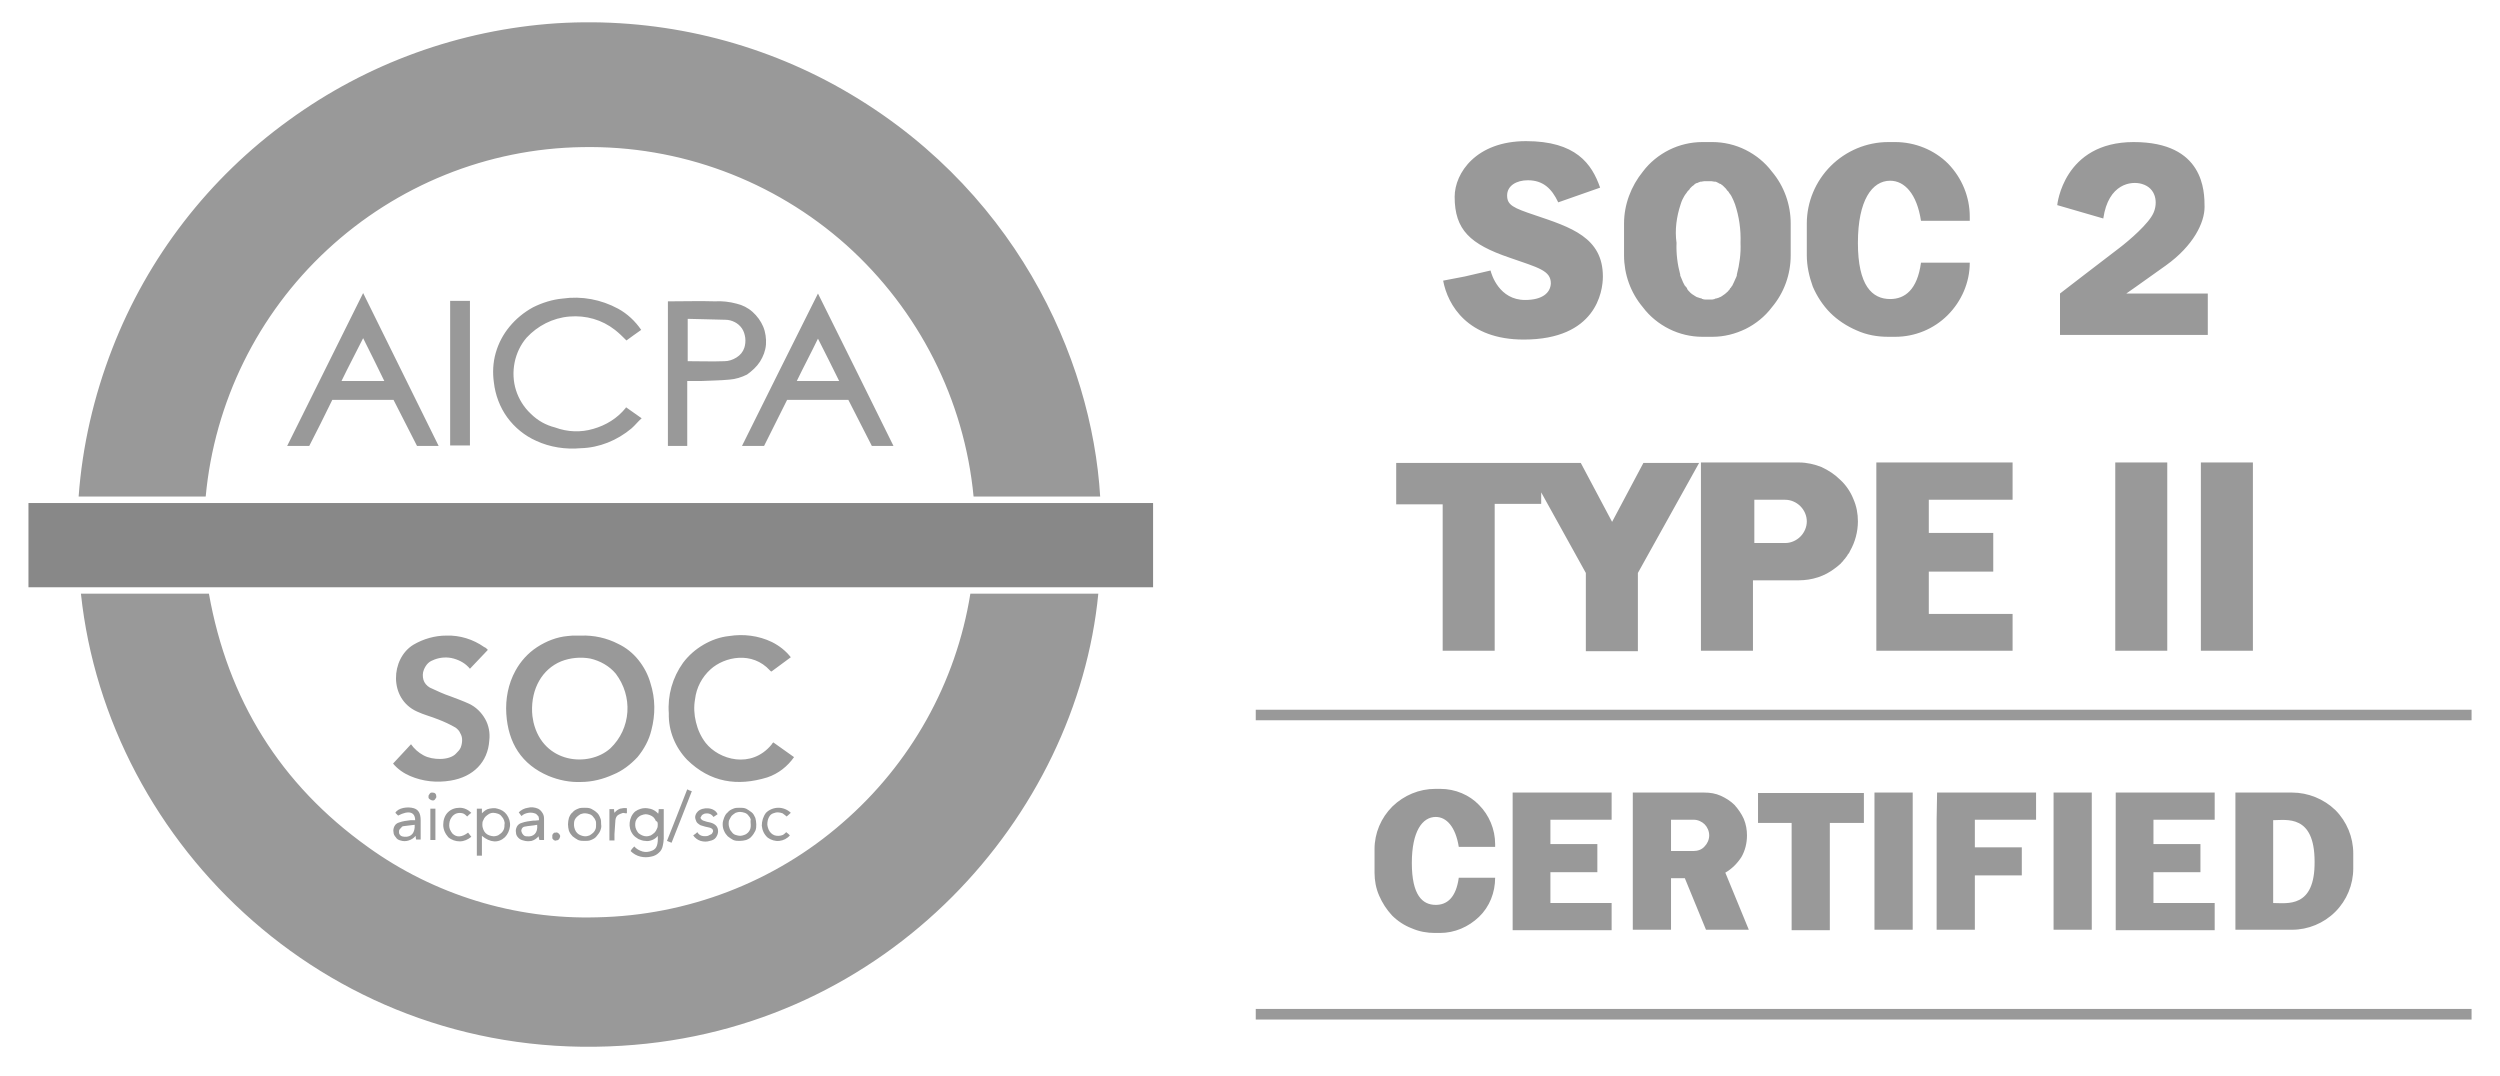 <svg width="86" height="37" viewBox="0 0 86 37" fill="none" xmlns="http://www.w3.org/2000/svg"><script xmlns=""/>
<g clip-path="url(#clip0_816_991)">
<path d="M28.708 2.923C25.779 1.324 22.469 0.595 19.143 0.801C15.818 1.023 12.619 2.179 9.926 4.143C7.187 6.122 5.081 8.846 3.861 11.997C3.228 13.629 2.832 15.339 2.705 17.081H7.076C7.377 13.834 8.865 10.81 11.257 8.593C13.648 6.375 16.768 5.109 20.03 5.061C23.371 4.998 26.618 6.201 29.12 8.434C31.606 10.667 33.174 13.755 33.491 17.081H37.846C37.561 12.314 34.884 6.312 28.708 2.923ZM21.519 14.04C21.233 14.389 20.853 14.626 20.41 14.753C19.983 14.88 19.523 14.864 19.096 14.705C18.779 14.626 18.494 14.468 18.256 14.23C18.019 14.009 17.845 13.723 17.75 13.423C17.654 13.122 17.639 12.789 17.702 12.472C17.765 12.156 17.908 11.855 18.114 11.617C18.494 11.206 19.016 10.936 19.587 10.889C20.157 10.841 20.711 11 21.154 11.348C21.297 11.459 21.424 11.586 21.55 11.712C21.709 11.601 21.867 11.475 22.057 11.348C21.851 11.047 21.582 10.794 21.265 10.62C20.679 10.303 20.014 10.176 19.349 10.271C19.001 10.303 18.652 10.414 18.335 10.572C18.019 10.746 17.75 10.968 17.528 11.237C17.306 11.506 17.148 11.807 17.053 12.14C16.958 12.472 16.942 12.821 16.989 13.153C17.037 13.581 17.195 14.009 17.449 14.357C17.702 14.705 18.05 14.99 18.446 15.165C18.921 15.386 19.46 15.466 19.983 15.418C20.616 15.402 21.233 15.149 21.724 14.737C21.851 14.626 21.946 14.499 22.073 14.389L21.534 14.009C21.534 14.009 21.534 14.024 21.519 14.04ZM25.525 15.339H26.285L27.077 13.755H29.183L29.991 15.339H30.735C29.864 13.581 29.009 11.839 28.138 10.097C27.267 11.839 26.396 13.581 25.525 15.339ZM27.41 13.106C27.647 12.615 27.901 12.14 28.138 11.649C28.392 12.14 28.629 12.631 28.867 13.106H27.41ZM9.879 15.339H10.639C10.908 14.816 11.178 14.278 11.431 13.755H13.537C13.806 14.278 14.075 14.816 14.345 15.339H15.089L12.492 10.081C11.621 11.839 10.75 13.581 9.879 15.339ZM11.748 13.106C11.985 12.615 12.239 12.14 12.492 11.633C12.745 12.14 12.983 12.615 13.22 13.106H11.748ZM26.143 12.441C26.254 12.267 26.333 12.061 26.349 11.855C26.364 11.649 26.333 11.427 26.254 11.237C26.174 11.047 26.048 10.873 25.889 10.73C25.731 10.588 25.541 10.493 25.335 10.445C25.098 10.382 24.844 10.35 24.591 10.366C24.084 10.35 23.577 10.366 23.055 10.366C23.023 10.366 22.991 10.366 22.976 10.366V15.339H23.641V13.106C23.815 13.106 23.973 13.106 24.132 13.106C24.448 13.09 24.781 13.09 25.098 13.058C25.303 13.043 25.509 12.979 25.699 12.884C25.873 12.758 26.032 12.615 26.143 12.441ZM25.604 11.966C25.557 12.108 25.462 12.219 25.335 12.298C25.208 12.377 25.066 12.425 24.923 12.425C24.512 12.441 24.084 12.425 23.657 12.425V10.968C24.1 10.984 24.527 10.984 24.955 11C25.066 11 25.177 11.031 25.272 11.079C25.367 11.126 25.462 11.206 25.525 11.301C25.588 11.396 25.62 11.506 25.636 11.617C25.652 11.744 25.636 11.871 25.604 11.966ZM15.485 15.323H16.166V10.35H15.485V15.323ZM60.46 28.309H61.632V31.999H62.946V28.309H64.118V27.279H60.476V28.309H60.46ZM64.482 31.983H65.797V27.264H64.482V31.983ZM70.643 31.983H71.957V27.264H70.643V31.983ZM66.62 28.198V29.148V30.114V31.983H67.935V30.114H69.55V29.148H67.935V28.198H70.041V27.264H66.636L66.62 28.198ZM72.781 28.198V29.037V30.003V31.064V31.999H76.185V31.064H74.079V30.003H75.695V29.037H74.079V28.198H76.185V27.264H72.781V28.198ZM52.035 31.999H55.44V31.064H53.334V30.003H54.949V29.037H53.334V28.198H55.44V27.264H52.035V31.999ZM78.846 27.264H76.898V31.983H78.846C79.4 31.983 79.939 31.761 80.335 31.365C80.73 30.969 80.952 30.431 80.952 29.877V29.354C80.952 28.8 80.73 28.261 80.335 27.865C79.939 27.485 79.4 27.264 78.846 27.264ZM78.197 31.064V28.214C78.656 28.214 79.622 28.008 79.622 29.639C79.638 31.254 78.672 31.064 78.197 31.064ZM60.096 28.736C60.096 28.546 60.064 28.356 59.985 28.166C59.906 27.992 59.795 27.834 59.668 27.691C59.526 27.549 59.367 27.454 59.193 27.374C59.019 27.295 58.829 27.264 58.623 27.264H56.168V31.983H57.483V30.209H57.958L58.686 31.983H60.159L59.351 30.019C59.573 29.892 59.763 29.702 59.906 29.481C60.032 29.259 60.096 29.006 60.096 28.736ZM58.259 29.275H57.483V28.198H58.259C58.401 28.198 58.544 28.261 58.639 28.356C58.734 28.451 58.797 28.594 58.797 28.736C58.797 28.879 58.734 29.021 58.639 29.116C58.544 29.227 58.401 29.275 58.259 29.275ZM49.628 22.386H51.417V17.334H53.017V16.938L54.553 19.71V22.402H56.343V19.71L58.449 15.925H56.533L55.456 17.952L54.379 15.925H48.029V17.35H49.628V22.386ZM69.233 17.192V15.909H64.546V22.386H69.233V21.119H66.351V19.662H68.568V18.332H66.351V17.192H69.233ZM49.549 27.137H49.375C48.82 27.137 48.298 27.358 47.902 27.739C47.506 28.134 47.284 28.657 47.284 29.211V30.019C47.284 30.288 47.332 30.558 47.443 30.811C47.553 31.064 47.696 31.286 47.886 31.492C48.076 31.682 48.313 31.84 48.567 31.935C48.82 32.046 49.09 32.094 49.359 32.094H49.533C50.04 32.094 50.515 31.888 50.879 31.539C51.243 31.191 51.433 30.7 51.433 30.193H50.182C50.087 30.89 49.77 31.128 49.39 31.128C48.931 31.128 48.567 30.795 48.567 29.686C48.567 28.594 48.931 28.103 49.39 28.103C49.755 28.103 50.071 28.435 50.182 29.132H51.433V29.037C51.433 28.53 51.227 28.04 50.879 27.691C50.547 27.343 50.056 27.137 49.549 27.137ZM64.957 11.586H65.195C65.876 11.586 66.525 11.316 67 10.841C67.475 10.366 67.76 9.717 67.76 9.036H66.082C65.955 9.97 65.528 10.287 65.021 10.287C64.403 10.287 63.912 9.828 63.912 8.355C63.912 6.882 64.403 6.217 65.021 6.217C65.512 6.217 65.939 6.66 66.082 7.595H67.76V7.452C67.76 6.771 67.491 6.122 67.016 5.631C66.541 5.156 65.876 4.887 65.195 4.887H64.957C64.213 4.887 63.501 5.188 62.978 5.71C62.455 6.233 62.154 6.946 62.154 7.69V8.783C62.154 9.147 62.234 9.511 62.36 9.859C62.503 10.192 62.709 10.509 62.962 10.762C63.215 11.015 63.532 11.221 63.865 11.364C64.213 11.522 64.577 11.586 64.957 11.586ZM63.12 19.551C63.184 19.504 63.247 19.456 63.295 19.409C63.31 19.393 63.326 19.393 63.326 19.377C63.374 19.329 63.406 19.298 63.437 19.25C63.453 19.235 63.485 19.203 63.501 19.171C63.532 19.14 63.548 19.108 63.564 19.076C63.596 19.044 63.627 18.997 63.643 18.95C63.817 18.649 63.912 18.284 63.912 17.936C63.912 17.667 63.865 17.413 63.754 17.16C63.659 16.922 63.501 16.685 63.31 16.511C63.12 16.321 62.899 16.178 62.661 16.067C62.424 15.972 62.154 15.909 61.885 15.909H58.512V22.386H60.302V19.963H61.869C62.344 19.963 62.772 19.82 63.12 19.551ZM60.349 18.664V17.192H61.41C61.6 17.192 61.79 17.271 61.933 17.413C62.075 17.556 62.154 17.746 62.154 17.936C62.154 18.126 62.075 18.316 61.933 18.459C61.79 18.601 61.6 18.68 61.41 18.68H60.349V18.664ZM74.554 15.909H72.765V22.386H74.554V15.909ZM75.71 22.386H77.5V15.909H75.71V22.386ZM58.56 11.586H58.908C59.304 11.586 59.684 11.491 60.048 11.316C60.397 11.142 60.713 10.889 60.951 10.572C61.379 10.065 61.6 9.432 61.6 8.783V7.69C61.6 7.041 61.379 6.407 60.951 5.9C60.713 5.584 60.397 5.33 60.048 5.156C59.7 4.982 59.304 4.887 58.908 4.887H58.56C58.164 4.887 57.768 4.982 57.419 5.156C57.071 5.33 56.754 5.584 56.517 5.9C56.105 6.407 55.867 7.041 55.867 7.69V8.783C55.867 9.432 56.089 10.065 56.517 10.572C56.754 10.889 57.071 11.142 57.419 11.316C57.768 11.491 58.164 11.586 58.56 11.586ZM57.815 7.025C57.847 6.914 57.895 6.819 57.942 6.74C57.958 6.724 57.958 6.708 57.974 6.692C57.989 6.676 58.005 6.645 58.021 6.629C58.037 6.613 58.037 6.597 58.053 6.581C58.069 6.565 58.084 6.55 58.1 6.534C58.116 6.518 58.132 6.502 58.132 6.486C58.148 6.47 58.164 6.455 58.179 6.439C58.195 6.423 58.195 6.423 58.211 6.407C58.243 6.391 58.275 6.36 58.29 6.344L58.306 6.328C58.338 6.312 58.354 6.296 58.385 6.296C58.401 6.296 58.401 6.28 58.417 6.28C58.449 6.265 58.465 6.265 58.496 6.249C58.512 6.249 58.512 6.249 58.528 6.249C58.56 6.249 58.591 6.233 58.623 6.233H58.639C58.67 6.233 58.702 6.233 58.75 6.233C58.781 6.233 58.829 6.233 58.861 6.233H58.876C58.908 6.233 58.94 6.249 58.971 6.249C58.971 6.249 58.987 6.249 59.003 6.249C59.035 6.249 59.05 6.265 59.082 6.28C59.098 6.28 59.098 6.28 59.114 6.296C59.146 6.312 59.161 6.328 59.193 6.328L59.209 6.344C59.241 6.36 59.272 6.391 59.288 6.407C59.304 6.423 59.304 6.423 59.32 6.439C59.336 6.455 59.351 6.47 59.367 6.486C59.383 6.502 59.399 6.518 59.399 6.534C59.415 6.55 59.431 6.565 59.446 6.581C59.462 6.597 59.478 6.613 59.478 6.629C59.494 6.645 59.51 6.676 59.526 6.692C59.541 6.708 59.541 6.724 59.557 6.74C59.605 6.835 59.652 6.93 59.684 7.025C59.827 7.452 59.89 7.896 59.874 8.355C59.89 8.719 59.842 9.083 59.747 9.448C59.747 9.464 59.747 9.464 59.747 9.479C59.731 9.527 59.716 9.559 59.7 9.59C59.668 9.669 59.621 9.764 59.589 9.828C59.589 9.828 59.589 9.844 59.573 9.844C59.557 9.875 59.541 9.907 59.51 9.923C59.51 9.923 59.51 9.923 59.51 9.939C59.494 9.97 59.462 9.986 59.446 10.018C59.383 10.081 59.304 10.145 59.225 10.192C59.209 10.208 59.193 10.208 59.161 10.224C59.146 10.224 59.13 10.239 59.13 10.239C59.114 10.239 59.098 10.255 59.082 10.255C59.066 10.255 59.05 10.271 59.019 10.271C59.003 10.271 58.987 10.271 58.987 10.287C58.956 10.287 58.94 10.303 58.908 10.303H58.892C58.861 10.303 58.829 10.303 58.781 10.303C58.75 10.303 58.702 10.303 58.67 10.303H58.655C58.623 10.303 58.607 10.303 58.575 10.287C58.56 10.287 58.544 10.287 58.544 10.271C58.528 10.271 58.512 10.255 58.48 10.255C58.465 10.255 58.449 10.239 58.433 10.239C58.417 10.239 58.401 10.224 58.385 10.224C58.37 10.224 58.354 10.208 58.322 10.192C58.243 10.145 58.164 10.097 58.1 10.018C58.084 10.002 58.053 9.97 58.037 9.939C58.037 9.939 58.037 9.939 58.037 9.923C58.021 9.891 58.005 9.875 57.974 9.844C57.974 9.844 57.974 9.828 57.958 9.828C57.91 9.749 57.879 9.669 57.847 9.59C57.831 9.559 57.815 9.511 57.8 9.479C57.8 9.479 57.8 9.464 57.8 9.448C57.705 9.099 57.657 8.719 57.673 8.355C57.609 7.912 57.673 7.452 57.815 7.025ZM52.463 10.319C51.576 10.319 51.307 9.448 51.275 9.305L50.388 9.511L49.644 9.654C49.802 10.493 50.483 11.681 52.415 11.681C54.901 11.681 55.139 10.034 55.139 9.511C55.139 8.165 54.03 7.817 52.811 7.405C52.051 7.151 51.845 7.056 51.845 6.724C51.845 6.391 52.162 6.201 52.558 6.201C53.08 6.201 53.381 6.486 53.603 6.961L55.044 6.455C54.759 5.631 54.205 4.855 52.494 4.855C50.784 4.855 50.04 5.948 50.04 6.771C50.04 7.912 50.578 8.402 51.924 8.862C52.922 9.21 53.349 9.305 53.349 9.749C53.334 10.081 53.049 10.319 52.463 10.319ZM73.683 6.328C74.174 6.47 74.237 6.977 74.079 7.326C73.921 7.69 73.24 8.276 72.907 8.529C72.385 8.925 70.864 10.097 70.864 10.097V11.522H75.948V10.097H73.145C73.145 10.097 73.557 9.812 74.507 9.131C75.457 8.45 75.837 7.658 75.837 7.12C75.837 6.581 75.821 4.887 73.398 4.887C70.975 4.887 70.769 7.056 70.769 7.056L72.353 7.516C72.527 6.312 73.319 6.217 73.683 6.328Z" fill="#777777" fill-opacity="0.75"/>
<path d="M20.537 31.556C17.718 31.635 14.931 30.78 12.65 29.133C9.641 26.98 7.836 24.066 7.187 20.423H2.784C3.703 29.102 11.447 36.592 21.392 35.974C30.561 35.42 37.038 28.072 37.782 20.423H33.38C32.889 23.495 31.321 26.283 28.977 28.31C26.634 30.353 23.64 31.493 20.537 31.556ZM18.874 26.694C19.222 26.837 19.602 26.916 19.982 26.9C20.362 26.9 20.742 26.805 21.091 26.647C21.408 26.52 21.693 26.299 21.93 26.045C22.152 25.776 22.326 25.459 22.405 25.127C22.548 24.588 22.548 24.034 22.374 23.495C22.294 23.21 22.152 22.941 21.962 22.704C21.772 22.466 21.534 22.276 21.265 22.149C20.869 21.944 20.426 21.849 19.982 21.864C19.887 21.864 19.792 21.864 19.697 21.864C19.634 21.864 19.587 21.88 19.523 21.88C19.159 21.912 18.795 22.054 18.478 22.26C18.161 22.466 17.908 22.751 17.734 23.068C17.48 23.527 17.385 24.05 17.417 24.556C17.48 25.554 17.939 26.299 18.874 26.694ZM19.301 22.751C19.618 22.625 19.982 22.593 20.315 22.656C20.648 22.735 20.964 22.91 21.186 23.179C21.471 23.559 21.613 24.018 21.582 24.493C21.55 24.968 21.344 25.412 20.996 25.744C20.252 26.409 18.684 26.267 18.351 24.842C18.32 24.699 18.304 24.556 18.304 24.493C18.272 23.686 18.652 23.02 19.301 22.751ZM15.136 26.108C14.946 26.108 14.741 26.077 14.566 25.982C14.392 25.887 14.25 25.76 14.139 25.602C13.933 25.823 13.727 26.045 13.521 26.267C13.68 26.457 13.885 26.599 14.107 26.694C14.55 26.884 15.026 26.932 15.501 26.853C16.277 26.726 16.783 26.219 16.831 25.475C16.863 25.222 16.815 24.952 16.688 24.731C16.562 24.509 16.372 24.319 16.134 24.208C15.928 24.113 15.707 24.034 15.501 23.955C15.263 23.876 15.026 23.765 14.788 23.654C14.677 23.59 14.598 23.495 14.566 23.385C14.535 23.274 14.535 23.147 14.582 23.036C14.614 22.957 14.661 22.878 14.725 22.814C14.788 22.751 14.867 22.72 14.946 22.688C15.152 22.609 15.39 22.593 15.612 22.656C15.833 22.72 16.023 22.83 16.166 23.005C16.372 22.783 16.578 22.577 16.783 22.355C16.736 22.308 16.704 22.276 16.657 22.26C16.277 21.991 15.817 21.849 15.358 21.864C14.962 21.864 14.566 21.975 14.218 22.181C13.442 22.656 13.363 24.034 14.345 24.477C14.582 24.588 14.836 24.651 15.073 24.747C15.279 24.826 15.485 24.921 15.675 25.032C15.738 25.079 15.802 25.142 15.833 25.222C15.881 25.301 15.897 25.38 15.897 25.459C15.897 25.538 15.881 25.633 15.849 25.713C15.817 25.792 15.754 25.855 15.691 25.918C15.58 26.045 15.358 26.108 15.136 26.108ZM23.64 26.14C24.432 26.916 25.367 27.059 26.396 26.742C26.776 26.615 27.093 26.362 27.315 26.045L26.602 25.538C26.57 25.57 26.554 25.586 26.539 25.617C25.842 26.457 24.733 26.14 24.274 25.554C24.116 25.348 24.005 25.111 23.941 24.842C23.878 24.588 23.862 24.319 23.91 24.05C23.957 23.654 24.147 23.29 24.448 23.02C24.923 22.593 25.873 22.387 26.491 23.068C26.507 23.084 26.523 23.1 26.539 23.1L27.204 22.609C27.029 22.387 26.808 22.213 26.554 22.086C26.095 21.864 25.573 21.801 25.082 21.88C24.765 21.912 24.464 22.023 24.195 22.181C23.926 22.339 23.688 22.545 23.498 22.799C23.134 23.305 22.96 23.923 23.007 24.541C22.991 25.142 23.229 25.713 23.64 26.14ZM21.851 27.914C21.74 28.009 21.677 28.151 21.661 28.294C21.645 28.436 21.677 28.579 21.772 28.706C21.819 28.769 21.883 28.817 21.962 28.864C22.041 28.896 22.12 28.927 22.199 28.927C22.279 28.943 22.358 28.927 22.437 28.896C22.516 28.864 22.579 28.817 22.627 28.753C22.643 29.038 22.595 29.197 22.437 29.26C22.326 29.307 22.215 29.323 22.104 29.292C21.994 29.26 21.883 29.197 21.819 29.117C21.772 29.165 21.724 29.212 21.693 29.276C21.788 29.371 21.899 29.434 22.025 29.466C22.152 29.497 22.279 29.497 22.405 29.466C22.5 29.45 22.595 29.402 22.659 29.339C22.738 29.276 22.785 29.181 22.801 29.086C22.817 29.006 22.833 28.927 22.833 28.848C22.833 28.531 22.833 28.23 22.833 27.914C22.833 27.882 22.833 27.851 22.833 27.835H22.659C22.659 27.882 22.659 27.93 22.643 27.993C22.548 27.882 22.421 27.819 22.263 27.803C22.104 27.787 21.962 27.835 21.851 27.914ZM22.627 28.357C22.627 28.405 22.627 28.468 22.595 28.516C22.579 28.563 22.548 28.611 22.516 28.642C22.485 28.674 22.437 28.706 22.39 28.737C22.342 28.753 22.294 28.769 22.231 28.769C22.136 28.769 22.041 28.721 21.962 28.658C21.899 28.579 21.851 28.484 21.851 28.389C21.851 28.341 21.851 28.294 21.867 28.246C21.883 28.199 21.914 28.151 21.946 28.12C21.978 28.088 22.025 28.056 22.073 28.041C22.12 28.025 22.168 28.009 22.215 28.009C22.263 28.009 22.31 28.025 22.358 28.041C22.405 28.056 22.453 28.088 22.485 28.12C22.516 28.151 22.548 28.199 22.564 28.246C22.611 28.246 22.627 28.294 22.627 28.357ZM16.578 27.819H16.403V29.434H16.578V28.753C16.863 28.991 17.148 29.006 17.369 28.801C17.464 28.706 17.528 28.563 17.544 28.421C17.559 28.278 17.512 28.136 17.433 28.025C17.354 27.914 17.243 27.851 17.116 27.819C17.021 27.787 16.926 27.803 16.831 27.819C16.736 27.835 16.657 27.898 16.578 27.977C16.578 27.914 16.578 27.866 16.578 27.819ZM16.974 27.961C17.021 27.961 17.084 27.977 17.132 27.993C17.179 28.009 17.227 28.041 17.259 28.088C17.29 28.12 17.322 28.167 17.338 28.215C17.354 28.262 17.369 28.31 17.354 28.373C17.354 28.421 17.354 28.468 17.338 28.516C17.322 28.563 17.29 28.611 17.259 28.642C17.227 28.674 17.179 28.706 17.132 28.737C17.084 28.753 17.037 28.769 16.989 28.769C16.942 28.769 16.878 28.753 16.831 28.737C16.783 28.721 16.736 28.69 16.704 28.658C16.673 28.626 16.641 28.579 16.625 28.531C16.609 28.484 16.593 28.436 16.593 28.373C16.593 28.326 16.593 28.262 16.625 28.215C16.641 28.167 16.673 28.12 16.704 28.088C16.736 28.056 16.783 28.025 16.831 27.993C16.863 27.977 16.91 27.961 16.974 27.961ZM19.539 28.357C19.539 28.436 19.555 28.516 19.571 28.579C19.602 28.658 19.65 28.721 19.697 28.769C19.761 28.817 19.824 28.864 19.887 28.896C19.966 28.927 20.03 28.927 20.109 28.927C20.188 28.927 20.267 28.927 20.331 28.896C20.41 28.864 20.473 28.832 20.521 28.769C20.568 28.706 20.616 28.658 20.648 28.579C20.679 28.5 20.695 28.436 20.679 28.357C20.679 28.278 20.679 28.199 20.648 28.136C20.616 28.056 20.584 27.993 20.521 27.945C20.473 27.898 20.394 27.851 20.331 27.819C20.252 27.787 20.188 27.787 20.109 27.787C20.03 27.787 19.951 27.787 19.887 27.819C19.808 27.851 19.745 27.882 19.697 27.945C19.634 27.993 19.602 28.056 19.571 28.136C19.555 28.199 19.539 28.278 19.539 28.357ZM20.505 28.357C20.505 28.405 20.505 28.468 20.489 28.516C20.473 28.563 20.442 28.611 20.41 28.642C20.378 28.674 20.331 28.706 20.283 28.737C20.236 28.753 20.188 28.769 20.125 28.769C20.077 28.769 20.03 28.753 19.982 28.737C19.935 28.721 19.887 28.69 19.856 28.658C19.824 28.626 19.792 28.579 19.776 28.531C19.761 28.484 19.745 28.436 19.745 28.389C19.745 28.341 19.745 28.278 19.761 28.23C19.776 28.183 19.808 28.136 19.84 28.104C19.872 28.072 19.919 28.041 19.966 28.009C20.014 27.993 20.062 27.977 20.125 27.977C20.172 27.977 20.236 27.993 20.283 28.009C20.331 28.025 20.378 28.056 20.41 28.104C20.442 28.136 20.473 28.183 20.489 28.23C20.505 28.262 20.505 28.31 20.505 28.357ZM24.86 28.357C24.86 28.436 24.876 28.516 24.907 28.579C24.939 28.658 24.987 28.721 25.034 28.769C25.098 28.817 25.161 28.864 25.224 28.896C25.303 28.927 25.367 28.927 25.446 28.927C25.525 28.927 25.604 28.912 25.668 28.896C25.747 28.864 25.81 28.832 25.858 28.769C25.905 28.721 25.953 28.642 25.984 28.579C26.016 28.5 26.016 28.436 26.016 28.357C26.016 28.278 26 28.199 25.984 28.136C25.953 28.072 25.921 27.993 25.858 27.945C25.794 27.898 25.731 27.851 25.668 27.819C25.588 27.787 25.525 27.787 25.446 27.787C25.367 27.787 25.288 27.787 25.224 27.819C25.145 27.851 25.082 27.882 25.034 27.945C24.971 27.993 24.939 28.056 24.907 28.136C24.876 28.215 24.86 28.278 24.86 28.357ZM25.826 28.373C25.826 28.421 25.826 28.468 25.81 28.516C25.794 28.563 25.763 28.611 25.731 28.642C25.699 28.674 25.652 28.706 25.604 28.721C25.557 28.737 25.509 28.753 25.462 28.753C25.414 28.753 25.351 28.737 25.303 28.721C25.256 28.706 25.208 28.674 25.177 28.626C25.145 28.595 25.113 28.547 25.098 28.5C25.082 28.452 25.066 28.405 25.066 28.341C25.066 28.294 25.066 28.23 25.098 28.183C25.129 28.136 25.145 28.088 25.177 28.056C25.208 28.025 25.256 27.993 25.303 27.961C25.351 27.945 25.398 27.93 25.462 27.93C25.509 27.93 25.573 27.945 25.62 27.961C25.668 27.977 25.715 28.009 25.747 28.056C25.778 28.088 25.81 28.136 25.826 28.183C25.81 28.262 25.826 28.31 25.826 28.373ZM13.775 28.912C13.87 28.943 13.965 28.943 14.06 28.912C14.155 28.88 14.234 28.832 14.297 28.753C14.297 28.817 14.313 28.848 14.313 28.88H14.471C14.471 28.658 14.471 28.436 14.471 28.215C14.471 27.977 14.392 27.851 14.234 27.803C14.028 27.74 13.695 27.787 13.6 27.961C13.632 27.993 13.664 28.025 13.695 28.056C14.06 27.866 14.281 27.93 14.281 28.215C14.234 28.215 14.171 28.215 14.123 28.215C13.996 28.23 13.854 28.246 13.727 28.294C13.664 28.31 13.6 28.357 13.569 28.421C13.537 28.484 13.521 28.563 13.537 28.626C13.537 28.69 13.569 28.753 13.616 28.801C13.648 28.864 13.711 28.896 13.775 28.912ZM13.87 28.421C13.996 28.405 14.139 28.389 14.265 28.373C14.281 28.642 14.155 28.801 13.917 28.785C13.87 28.785 13.822 28.769 13.79 28.753C13.759 28.721 13.727 28.69 13.727 28.642C13.727 28.626 13.727 28.595 13.727 28.579C13.727 28.563 13.743 28.531 13.759 28.516C13.775 28.5 13.79 28.484 13.806 28.468C13.822 28.436 13.854 28.421 13.87 28.421ZM18.335 28.23C18.209 28.246 18.066 28.262 17.939 28.31C17.876 28.326 17.813 28.373 17.781 28.436C17.75 28.5 17.734 28.563 17.75 28.642C17.75 28.706 17.781 28.769 17.829 28.817C17.876 28.864 17.924 28.896 18.003 28.912C18.098 28.943 18.193 28.943 18.288 28.927C18.383 28.896 18.462 28.848 18.525 28.769C18.541 28.817 18.541 28.864 18.557 28.896H18.715C18.715 28.658 18.715 28.436 18.715 28.199C18.715 28.12 18.715 28.056 18.668 27.977C18.62 27.898 18.573 27.851 18.51 27.819C18.399 27.771 18.272 27.755 18.161 27.787C18.035 27.803 17.924 27.866 17.845 27.945L17.939 28.072C18.003 28.009 18.082 27.977 18.177 27.961C18.272 27.945 18.351 27.961 18.43 27.993C18.462 28.009 18.494 28.056 18.525 28.088C18.541 28.136 18.541 28.167 18.541 28.215C18.43 28.23 18.383 28.23 18.335 28.23ZM18.114 28.769C18.066 28.769 18.035 28.753 18.003 28.721C17.971 28.69 17.955 28.658 17.939 28.611C17.924 28.563 17.939 28.531 17.955 28.5C17.971 28.468 18.019 28.436 18.05 28.436C18.193 28.405 18.335 28.405 18.478 28.373C18.51 28.658 18.351 28.801 18.114 28.769ZM24.353 28.753C24.29 28.769 24.211 28.769 24.147 28.753C24.084 28.737 24.021 28.69 23.989 28.626C23.941 28.674 23.894 28.706 23.846 28.737C23.91 28.832 24.005 28.896 24.1 28.927C24.211 28.959 24.322 28.959 24.416 28.927C24.496 28.912 24.575 28.88 24.622 28.817C24.67 28.753 24.702 28.674 24.702 28.595C24.702 28.436 24.607 28.341 24.432 28.294C24.353 28.278 24.274 28.262 24.195 28.23C24.147 28.215 24.084 28.151 24.1 28.12C24.116 28.088 24.131 28.072 24.147 28.041C24.163 28.025 24.195 28.009 24.227 27.993C24.29 27.977 24.353 27.977 24.401 27.993C24.464 28.009 24.512 28.056 24.543 28.104C24.591 28.072 24.638 28.041 24.686 28.009C24.575 27.755 24.163 27.755 24.005 27.914C23.973 27.945 23.941 27.993 23.926 28.041C23.91 28.088 23.91 28.136 23.926 28.183C23.941 28.23 23.957 28.278 23.989 28.31C24.021 28.341 24.068 28.373 24.1 28.389C24.195 28.421 24.306 28.452 24.401 28.468C24.48 28.484 24.543 28.531 24.527 28.611C24.512 28.642 24.496 28.674 24.48 28.69C24.416 28.721 24.385 28.737 24.353 28.753ZM27.061 28.088C27.109 28.041 27.156 28.009 27.204 27.961C27.093 27.851 26.934 27.787 26.776 27.787C26.618 27.787 26.459 27.851 26.349 27.961C26.253 28.088 26.206 28.246 26.206 28.405C26.222 28.563 26.285 28.706 26.412 28.817C26.523 28.896 26.665 28.943 26.808 28.927C26.95 28.912 27.077 28.848 27.172 28.737C27.14 28.706 27.093 28.658 27.045 28.626C27.014 28.658 26.982 28.69 26.934 28.721C26.887 28.737 26.84 28.753 26.792 28.753C26.744 28.753 26.697 28.753 26.649 28.737C26.602 28.721 26.554 28.69 26.523 28.658C26.444 28.579 26.412 28.484 26.396 28.373C26.396 28.262 26.412 28.167 26.475 28.072C26.507 28.025 26.554 27.993 26.602 27.977C26.649 27.961 26.697 27.945 26.76 27.945C26.808 27.945 26.871 27.961 26.919 27.977C26.982 28.025 27.029 28.056 27.061 28.088ZM15.722 27.977C15.786 27.961 15.849 27.961 15.912 27.977C15.976 27.993 16.023 28.041 16.071 28.088C16.118 28.041 16.166 27.993 16.213 27.961C16.102 27.851 15.96 27.787 15.817 27.787C15.659 27.787 15.517 27.835 15.406 27.945C15.295 28.056 15.247 28.215 15.247 28.373C15.247 28.531 15.311 28.674 15.421 28.801C15.532 28.896 15.675 28.943 15.817 28.943C15.96 28.943 16.102 28.88 16.213 28.785L16.102 28.642C15.897 28.801 15.707 28.817 15.564 28.674C15.501 28.595 15.453 28.5 15.453 28.405C15.453 28.31 15.469 28.199 15.532 28.12C15.58 28.041 15.659 27.993 15.722 27.977ZM23.799 27.217C23.736 27.201 23.704 27.185 23.64 27.154C23.403 27.755 23.181 28.341 22.944 28.927L23.102 28.991C23.34 28.405 23.561 27.819 23.799 27.217ZM21.17 28.215C21.17 28.183 21.186 28.136 21.202 28.104C21.218 28.072 21.249 28.041 21.281 28.025C21.313 28.009 21.344 27.993 21.392 27.977C21.424 27.961 21.471 27.961 21.503 27.977C21.518 27.977 21.55 27.977 21.566 27.977V27.803C21.487 27.787 21.408 27.803 21.328 27.819C21.249 27.851 21.186 27.898 21.138 27.961C21.123 27.898 21.123 27.866 21.123 27.835H20.964V28.912H21.138C21.138 28.832 21.138 28.753 21.138 28.69C21.154 28.531 21.154 28.373 21.17 28.215ZM14.804 28.896H14.978V27.819H14.804V28.896ZM19 28.769C19 28.785 19 28.801 19 28.832C19 28.848 19.016 28.864 19.032 28.88C19.048 28.896 19.064 28.912 19.08 28.912C19.096 28.912 19.111 28.927 19.127 28.912C19.206 28.912 19.254 28.864 19.27 28.769C19.27 28.753 19.27 28.737 19.254 28.721C19.254 28.706 19.238 28.69 19.222 28.674C19.206 28.658 19.191 28.658 19.175 28.642C19.159 28.642 19.143 28.626 19.127 28.642C19.111 28.642 19.096 28.642 19.08 28.642C19.064 28.642 19.048 28.658 19.032 28.674C19.016 28.69 19.016 28.706 19 28.721C19 28.737 19 28.753 19 28.769ZM15.01 27.407C15.01 27.312 14.962 27.265 14.883 27.265C14.867 27.265 14.851 27.265 14.836 27.265C14.82 27.265 14.804 27.28 14.788 27.296C14.772 27.312 14.772 27.328 14.756 27.344C14.741 27.36 14.741 27.375 14.741 27.391C14.741 27.407 14.741 27.423 14.741 27.439C14.741 27.455 14.756 27.47 14.772 27.486C14.788 27.502 14.804 27.502 14.82 27.518C14.836 27.518 14.851 27.534 14.867 27.534C14.883 27.534 14.899 27.534 14.915 27.534C14.931 27.534 14.946 27.518 14.962 27.502C14.978 27.486 14.978 27.47 14.994 27.455C15.01 27.439 15.01 27.423 15.01 27.407ZM43.198 24.414V24.778H85.022V24.414H43.198ZM43.198 35.072H85.022V34.708H43.198V35.072Z" fill="#777777" fill-opacity="0.75"/>
<path d="M39.666 20.202V17.304H0.979V20.202H39.666Z" fill="#606060" fill-opacity="0.75"/>
</g>
<defs>
<clipPath id="clip0_816_991">
<rect width="85" height="36" fill="white" transform="translate(0.5 0.767)"/>
</clipPath>
</defs>
</svg>